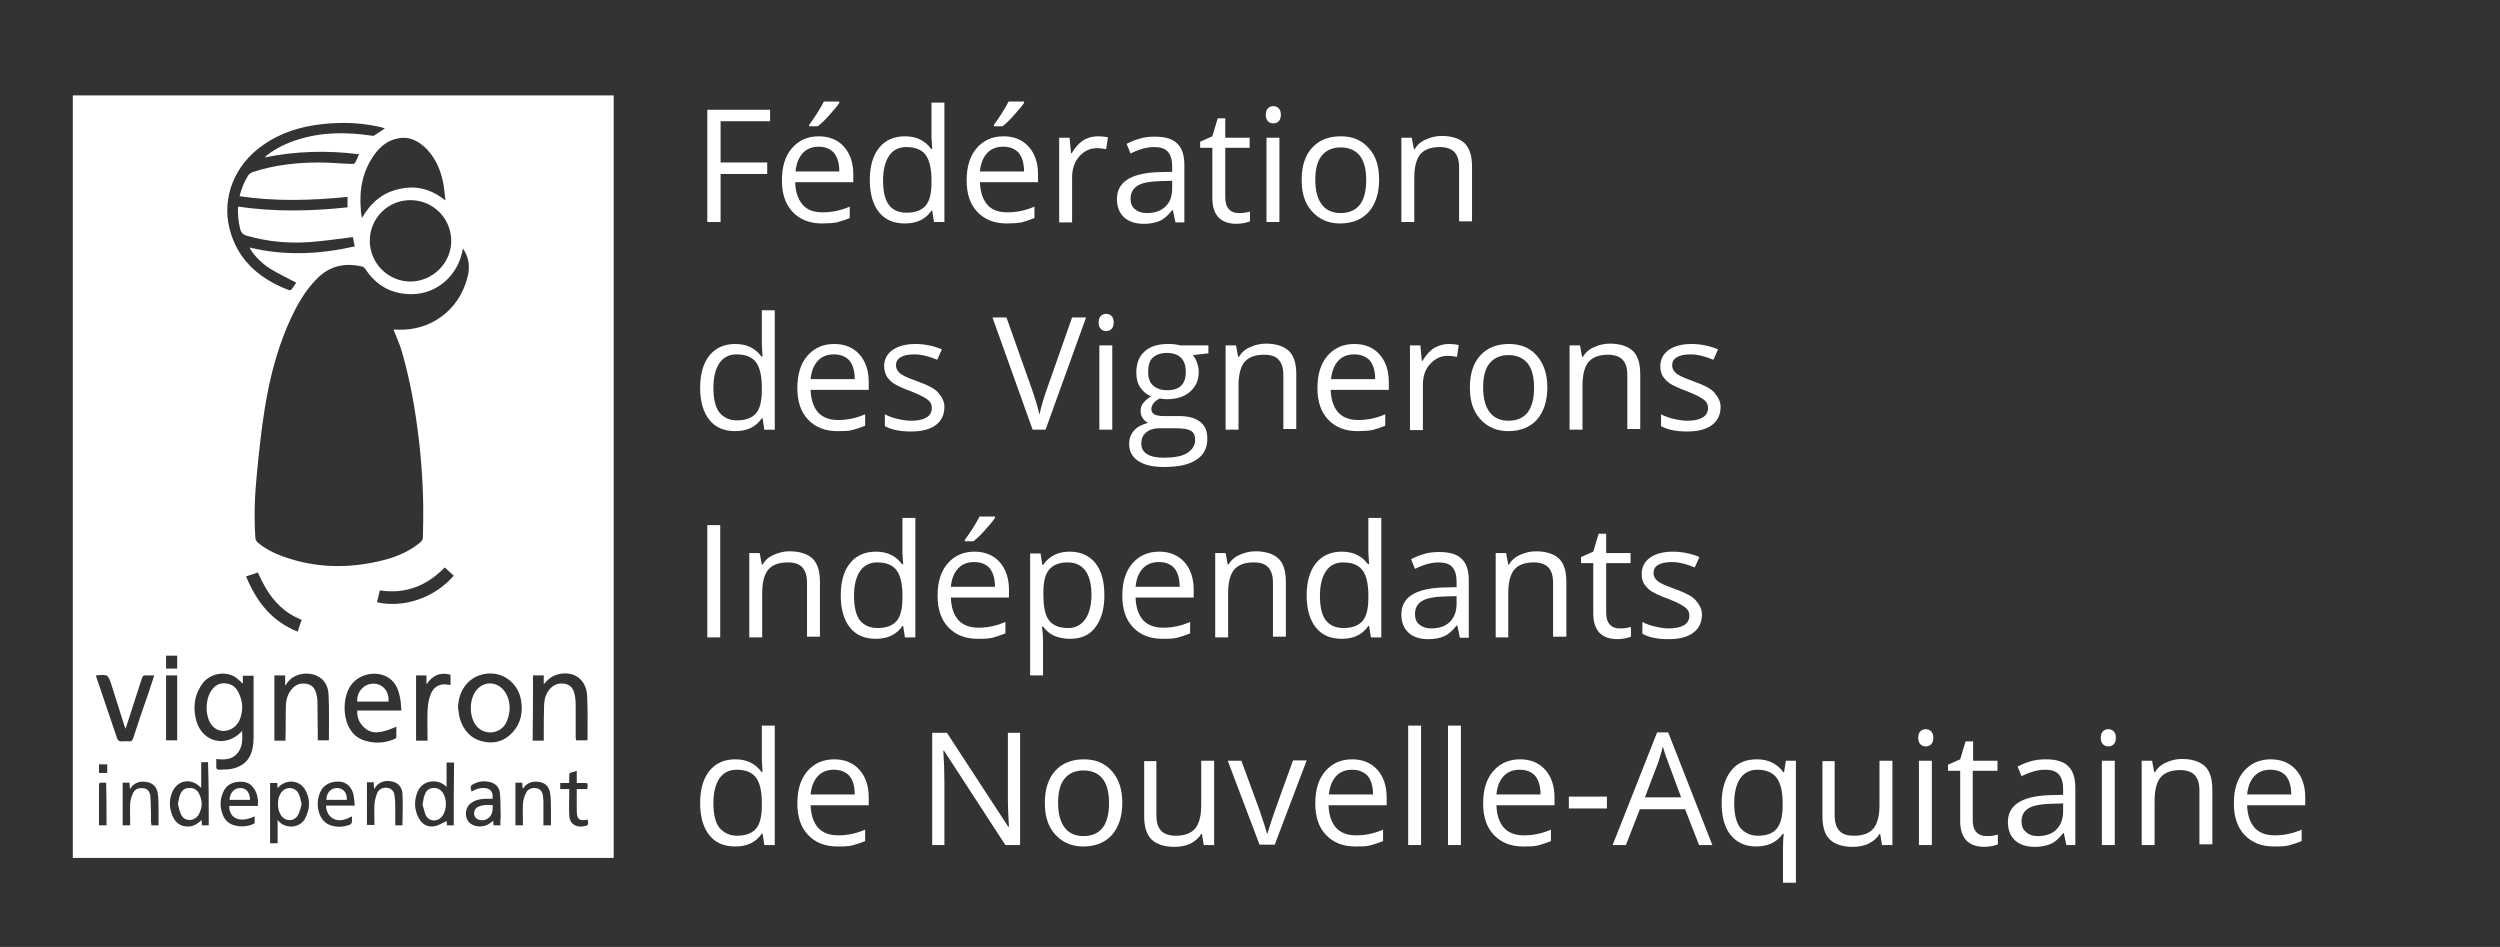<?xml version="1.0" encoding="utf-8"?>
<!-- Generator: Adobe Illustrator 23.0.2, SVG Export Plug-In . SVG Version: 6.00 Build 0)  -->
<svg version="1.1" id="Calque_1" xmlns="http://www.w3.org/2000/svg" xmlns:xlink="http://www.w3.org/1999/xlink" x="0px" y="0px"
	 viewBox="0 0 697 264" style="enable-background:new 0 0 697 264;" xml:space="preserve">
<rect x="0" y="0" width="697" height="264" fill="#333333" stroke="none"/>
<style type="text/css">
	.st0{fill:#FFFFFF;}
</style>
<g>
	<path class="st0" d="M200.8,61.9h-3.6V30.6h17.5v3.2h-13.8v11.5h13v3.2h-13V61.9z"/>
	<path class="st0" d="M229.2,62.3c-3.5,0-6.2-1.1-8.2-3.2c-2-2.1-3-5-3-8.8c0-3.8,0.9-6.8,2.8-9c1.9-2.2,4.4-3.3,7.5-3.3
		c2.9,0,5.3,1,7,2.9c1.7,1.9,2.6,4.5,2.6,7.7v2.2h-16.2c0.1,2.8,0.8,4.8,2.1,6.3s3.2,2.1,5.6,2.1c2.5,0,5-0.5,7.5-1.6v3.2
		c-1.3,0.5-2.4,0.9-3.6,1.2C232.2,62.2,230.8,62.3,229.2,62.3z M228.3,40.9c-1.9,0-3.4,0.6-4.5,1.8c-1.1,1.2-1.8,2.9-2,5.1H234
		c0-2.2-0.5-4-1.5-5.2C231.5,41.5,230.1,40.9,228.3,40.9z M225.6,34.8c0.7-0.9,1.4-2,2.2-3.2c0.8-1.3,1.4-2.3,1.9-3.3h4.3v0.4
		c-0.6,0.9-1.6,2.1-2.8,3.4c-1.2,1.4-2.3,2.4-3.2,3.1h-2.4V34.8z"/>
	<path class="st0" d="M259.9,58.7h-0.2c-1.6,2.4-4.1,3.6-7.4,3.6c-3.1,0-5.5-1-7.2-3.1c-1.7-2.1-2.6-5.1-2.6-9s0.9-6.9,2.6-9
		c1.7-2.1,4.1-3.2,7.2-3.2c3.2,0,5.6,1.2,7.3,3.5h0.3l-0.1-1.7l-0.1-1.6v-9.6h3.6v33.3h-2.9L259.9,58.7z M252.8,59.3
		c2.4,0,4.2-0.7,5.3-2c1.1-1.3,1.6-3.5,1.6-6.4v-0.7c0-3.3-0.6-5.7-1.7-7.1c-1.1-1.4-2.9-2.1-5.3-2.1c-2.1,0-3.7,0.8-4.8,2.4
		c-1.1,1.6-1.7,3.9-1.7,6.9c0,3,0.5,5.3,1.6,6.8S250.6,59.3,252.8,59.3z"/>
	<path class="st0" d="M280.7,62.3c-3.5,0-6.2-1.1-8.2-3.2c-2-2.1-3-5-3-8.8c0-3.8,0.9-6.8,2.8-9c1.9-2.2,4.4-3.3,7.5-3.3
		c2.9,0,5.3,1,7,2.9c1.7,1.9,2.6,4.5,2.6,7.7v2.2h-16.2c0.1,2.8,0.8,4.8,2.1,6.3s3.2,2.1,5.6,2.1c2.5,0,5-0.5,7.5-1.6v3.2
		c-1.3,0.5-2.4,0.9-3.6,1.2C283.6,62.2,282.3,62.3,280.7,62.3z M279.7,40.9c-1.9,0-3.4,0.6-4.5,1.8c-1.1,1.2-1.8,2.9-2,5.1h12.3
		c0-2.2-0.5-4-1.5-5.2C283,41.5,281.6,40.9,279.7,40.9z M277.1,34.8c0.7-0.9,1.4-2,2.2-3.2c0.8-1.3,1.4-2.3,1.9-3.3h4.3v0.4
		c-0.6,0.9-1.6,2.1-2.8,3.4c-1.2,1.4-2.3,2.4-3.2,3.1h-2.4V34.8z"/>
	<path class="st0" d="M306.1,38c1,0,2,0.1,2.8,0.3l-0.5,3.3c-1-0.2-1.8-0.3-2.6-0.3c-1.9,0-3.5,0.8-4.9,2.3c-1.3,1.5-2,3.5-2,5.8
		v12.6h-3.6V38.4h2.9l0.4,4.3h0.2c0.9-1.5,1.9-2.7,3.1-3.5S304.6,38,306.1,38z"/>
	<path class="st0" d="M327.7,61.9l-0.7-3.3h-0.2c-1.2,1.5-2.3,2.5-3.5,3c-1.2,0.5-2.6,0.8-4.4,0.8c-2.3,0-4.2-0.6-5.5-1.8
		c-1.3-1.2-2-2.9-2-5.1c0-4.7,3.8-7.2,11.4-7.5l4-0.1v-1.5c0-1.8-0.4-3.2-1.2-4.1c-0.8-0.9-2.1-1.3-3.8-1.3c-2,0-4.2,0.6-6.6,1.8
		l-1.1-2.7c1.2-0.6,2.4-1.1,3.8-1.5c1.4-0.4,2.8-0.5,4.1-0.5c2.8,0,4.9,0.6,6.2,1.9c1.3,1.2,2,3.2,2,6v16H327.7z M319.7,59.4
		c2.2,0,4-0.6,5.2-1.8c1.3-1.2,1.9-2.9,1.9-5.1v-2.1l-3.6,0.1c-2.8,0.1-4.9,0.5-6.1,1.3c-1.2,0.8-1.9,2-1.9,3.6
		c0,1.3,0.4,2.3,1.2,2.9C317.2,59,318.3,59.4,319.7,59.4z"/>
	<path class="st0" d="M345.3,59.4c0.6,0,1.2,0,1.8-0.1c0.6-0.1,1-0.2,1.4-0.3v2.7c-0.4,0.2-1,0.3-1.7,0.5c-0.8,0.1-1.4,0.2-2,0.2
		c-4.5,0-6.8-2.4-6.8-7.2v-14h-3.4v-1.7L338,38l1.5-5h2.1v5.4h6.8v2.8h-6.8V55c0,1.4,0.3,2.5,1,3.3C343.2,59,344.1,59.4,345.3,59.4z
		"/>
	<path class="st0" d="M352.9,32c0-0.8,0.2-1.4,0.6-1.8c0.4-0.4,0.9-0.6,1.5-0.6c0.6,0,1.1,0.2,1.5,0.6c0.4,0.4,0.6,1,0.6,1.8
		c0,0.8-0.2,1.4-0.6,1.8c-0.4,0.4-0.9,0.6-1.5,0.6c-0.6,0-1.1-0.2-1.5-0.6C353.1,33.4,352.9,32.8,352.9,32z M356.7,61.9h-3.6V38.4
		h3.6V61.9z"/>
	<path class="st0" d="M384.5,50.1c0,3.8-1,6.8-2.9,9c-1.9,2.1-4.6,3.2-8,3.2c-2.1,0-4-0.5-5.6-1.5c-1.6-1-2.9-2.4-3.8-4.2
		c-0.9-1.8-1.3-4-1.3-6.5c0-3.8,1-6.8,2.9-8.9c1.9-2.1,4.6-3.2,8-3.2c3.3,0,5.9,1.1,7.8,3.3C383.6,43.4,384.5,46.4,384.5,50.1z
		 M366.7,50.1c0,3,0.6,5.3,1.8,6.9c1.2,1.6,3,2.4,5.3,2.4s4.1-0.8,5.3-2.3s1.8-3.9,1.8-6.9c0-3-0.6-5.3-1.8-6.8s-3-2.3-5.3-2.3
		c-2.3,0-4.1,0.8-5.3,2.3S366.7,47.1,366.7,50.1z"/>
	<path class="st0" d="M406.8,61.9V46.7c0-1.9-0.4-3.3-1.3-4.3c-0.9-0.9-2.2-1.4-4.1-1.4c-2.5,0-4.3,0.7-5.4,2
		c-1.1,1.3-1.7,3.5-1.7,6.6v12.3h-3.6V38.4h2.9l0.6,3.2h0.2c0.7-1.2,1.7-2.1,3.1-2.7c1.3-0.6,2.8-1,4.4-1c2.8,0,5,0.7,6.4,2
		c1.4,1.4,2.1,3.5,2.1,6.5v15.3H406.8z"/>
	<path class="st0" d="M212.6,116.6h-0.2c-1.6,2.4-4.1,3.6-7.4,3.6c-3.1,0-5.5-1-7.2-3.1c-1.7-2.1-2.6-5.1-2.6-9c0-3.9,0.9-6.9,2.6-9
		s4.1-3.2,7.2-3.2c3.2,0,5.6,1.2,7.3,3.5h0.3l-0.1-1.7l-0.1-1.6v-9.6h3.6v33.3h-2.9L212.6,116.6z M205.5,117.2c2.4,0,4.2-0.7,5.3-2
		c1.1-1.3,1.6-3.5,1.6-6.4v-0.8c0-3.3-0.6-5.7-1.7-7.1s-2.9-2.1-5.3-2.1c-2.1,0-3.7,0.8-4.8,2.4c-1.1,1.6-1.7,3.9-1.7,6.9
		c0,3,0.5,5.3,1.6,6.8C201.8,116.5,203.4,117.2,205.5,117.2z"/>
	<path class="st0" d="M233.5,120.2c-3.5,0-6.2-1.1-8.2-3.2c-2-2.1-3-5-3-8.8c0-3.8,0.9-6.8,2.8-9s4.4-3.3,7.5-3.3c2.9,0,5.3,1,7,2.9
		c1.7,1.9,2.6,4.5,2.6,7.7v2.2h-16.2c0.1,2.8,0.8,4.8,2.1,6.3c1.3,1.4,3.2,2.1,5.6,2.1c2.5,0,5-0.5,7.5-1.6v3.2
		c-1.3,0.5-2.4,0.9-3.6,1.2S235,120.2,233.5,120.2z M232.5,98.8c-1.9,0-3.4,0.6-4.5,1.8c-1.1,1.2-1.8,2.9-2,5.1h12.3
		c0-2.2-0.5-4-1.5-5.2C235.8,99.4,234.3,98.8,232.5,98.8z"/>
	<path class="st0" d="M263.3,113.4c0,2.2-0.8,3.9-2.4,5.1c-1.6,1.2-3.9,1.8-6.9,1.8c-3.1,0-5.5-0.5-7.3-1.5v-3.3
		c1.1,0.6,2.3,1,3.6,1.3c1.3,0.3,2.5,0.5,3.7,0.5c1.9,0,3.3-0.3,4.3-0.9s1.5-1.5,1.5-2.7c0-0.9-0.4-1.7-1.2-2.3
		c-0.8-0.6-2.3-1.4-4.6-2.3c-2.2-0.8-3.7-1.5-4.7-2.1c-0.9-0.6-1.6-1.3-2.1-2.1c-0.4-0.8-0.7-1.7-0.7-2.8c0-1.9,0.8-3.4,2.3-4.5
		c1.6-1.1,3.7-1.7,6.4-1.7c2.5,0,5,0.5,7.4,1.5l-1.3,2.9c-2.4-1-4.5-1.5-6.4-1.5c-1.7,0-3,0.3-3.8,0.8c-0.9,0.5-1.3,1.3-1.3,2.2
		c0,0.6,0.2,1.2,0.5,1.6c0.3,0.4,0.8,0.9,1.6,1.3c0.7,0.4,2.1,1,4.1,1.7c2.8,1,4.7,2,5.6,3.1S263.3,111.8,263.3,113.4z"/>
	<path class="st0" d="M298.9,88.5h3.9l-11.3,31.3h-3.6l-11.2-31.3h3.9l7.2,20.3c0.8,2.3,1.5,4.6,2,6.8c0.5-2.3,1.2-4.6,2-6.9
		L298.9,88.5z"/>
	<path class="st0" d="M306.3,89.9c0-0.8,0.2-1.4,0.6-1.8c0.4-0.4,0.9-0.6,1.5-0.6c0.6,0,1.1,0.2,1.5,0.6c0.4,0.4,0.6,1,0.6,1.8
		c0,0.8-0.2,1.4-0.6,1.8c-0.4,0.4-0.9,0.6-1.5,0.6c-0.6,0-1.1-0.2-1.5-0.6C306.5,91.3,306.3,90.7,306.3,89.9z M310.1,119.8h-3.6
		V96.3h3.6V119.8z"/>
	<path class="st0" d="M336.9,96.3v2.2l-4.3,0.5c0.4,0.5,0.8,1.2,1.1,2c0.3,0.8,0.5,1.7,0.5,2.7c0,2.3-0.8,4.1-2.4,5.5
		c-1.6,1.4-3.7,2.1-6.5,2.1c-0.7,0-1.4-0.1-2-0.2c-1.5,0.8-2.3,1.8-2.3,3c0,0.6,0.3,1.1,0.8,1.4c0.5,0.3,1.4,0.5,2.7,0.5h4.2
		c2.5,0,4.5,0.5,5.9,1.6c1.4,1.1,2,2.6,2,4.7c0,2.6-1,4.6-3.1,5.9c-2.1,1.4-5.1,2-9.1,2c-3.1,0-5.4-0.6-7.1-1.7
		c-1.7-1.1-2.5-2.8-2.5-4.8c0-1.4,0.5-2.7,1.4-3.7c0.9-1,2.2-1.7,3.9-2.1c-0.6-0.3-1.1-0.7-1.5-1.3c-0.4-0.6-0.6-1.2-0.6-2
		c0-0.9,0.2-1.6,0.7-2.2c0.5-0.6,1.2-1.3,2.2-1.9c-1.2-0.5-2.2-1.3-3-2.5c-0.8-1.2-1.1-2.6-1.1-4.1c0-2.6,0.8-4.6,2.3-5.9
		c1.5-1.4,3.7-2.1,6.6-2.1c1.2,0,2.3,0.1,3.3,0.4H336.9z M318.2,123.7c0,1.3,0.5,2.2,1.6,2.9c1.1,0.7,2.6,1,4.6,1
		c3,0,5.2-0.4,6.6-1.3c1.4-0.9,2.2-2.1,2.2-3.6c0-1.3-0.4-2.2-1.2-2.6c-0.8-0.5-2.3-0.7-4.4-0.7h-4.3c-1.6,0-2.9,0.4-3.8,1.2
		S318.2,122.3,318.2,123.7z M320.1,103.8c0,1.6,0.5,2.9,1.4,3.7c0.9,0.8,2.2,1.3,3.9,1.3c3.5,0,5.2-1.7,5.2-5.1
		c0-3.5-1.8-5.3-5.3-5.3c-1.7,0-3,0.5-3.9,1.3S320.1,102,320.1,103.8z"/>
	<path class="st0" d="M357.8,119.8v-15.2c0-1.9-0.4-3.3-1.3-4.3s-2.2-1.4-4.1-1.4c-2.5,0-4.3,0.7-5.4,2c-1.1,1.3-1.7,3.5-1.7,6.6
		v12.3h-3.6V96.3h2.9l0.6,3.2h0.2c0.7-1.2,1.7-2.1,3.1-2.7c1.3-0.6,2.8-1,4.4-1c2.8,0,5,0.7,6.4,2s2.1,3.5,2.1,6.5v15.3H357.8z"/>
	<path class="st0" d="M378.5,120.2c-3.5,0-6.2-1.1-8.2-3.2c-2-2.1-3-5-3-8.8c0-3.8,0.9-6.8,2.8-9s4.4-3.3,7.5-3.3c2.9,0,5.3,1,7,2.9
		c1.7,1.9,2.6,4.5,2.6,7.7v2.2H371c0.1,2.8,0.8,4.8,2.1,6.3c1.3,1.4,3.2,2.1,5.6,2.1c2.5,0,5-0.5,7.5-1.6v3.2
		c-1.3,0.5-2.4,0.9-3.6,1.2C381.5,120.1,380.1,120.2,378.5,120.2z M377.6,98.8c-1.9,0-3.4,0.6-4.5,1.8c-1.1,1.2-1.8,2.9-2,5.1h12.3
		c0-2.2-0.5-4-1.5-5.2C380.9,99.4,379.4,98.8,377.6,98.8z"/>
	<path class="st0" d="M403.9,95.9c1,0,2,0.1,2.8,0.3l-0.5,3.3c-1-0.2-1.8-0.3-2.6-0.3c-1.9,0-3.5,0.8-4.9,2.3s-2,3.5-2,5.8v12.6
		h-3.6V96.3h2.9l0.4,4.3h0.2c0.9-1.5,1.9-2.7,3.1-3.5C401.1,96.3,402.5,95.9,403.9,95.9z"/>
	<path class="st0" d="M431.4,108c0,3.8-1,6.8-2.9,9c-1.9,2.1-4.6,3.2-8,3.2c-2.1,0-4-0.5-5.6-1.5c-1.6-1-2.9-2.4-3.8-4.2
		c-0.9-1.8-1.3-4-1.3-6.5c0-3.8,1-6.8,2.9-8.9c1.9-2.1,4.6-3.2,8-3.2c3.3,0,5.9,1.1,7.8,3.3S431.4,104.3,431.4,108z M413.5,108
		c0,3,0.6,5.3,1.8,6.9c1.2,1.6,3,2.4,5.3,2.4c2.3,0,4.1-0.8,5.3-2.3c1.2-1.6,1.8-3.9,1.8-6.9c0-3-0.6-5.3-1.8-6.8
		c-1.2-1.5-3-2.3-5.3-2.3c-2.3,0-4.1,0.8-5.3,2.3C414.1,102.7,413.5,105,413.5,108z"/>
	<path class="st0" d="M453.7,119.8v-15.2c0-1.9-0.4-3.3-1.3-4.3c-0.9-0.9-2.2-1.4-4.1-1.4c-2.5,0-4.3,0.7-5.4,2
		c-1.1,1.3-1.7,3.5-1.7,6.6v12.3h-3.6V96.3h2.9l0.6,3.2h0.2c0.7-1.2,1.7-2.1,3.1-2.7c1.3-0.6,2.8-1,4.4-1c2.8,0,5,0.7,6.4,2
		s2.1,3.5,2.1,6.5v15.3H453.7z"/>
	<path class="st0" d="M479.7,113.4c0,2.2-0.8,3.9-2.4,5.1c-1.6,1.2-3.9,1.8-6.9,1.8c-3.1,0-5.5-0.5-7.3-1.5v-3.3
		c1.1,0.6,2.3,1,3.6,1.3c1.3,0.3,2.5,0.5,3.7,0.5c1.9,0,3.3-0.3,4.3-0.9s1.5-1.5,1.5-2.7c0-0.9-0.4-1.7-1.2-2.3
		c-0.8-0.6-2.3-1.4-4.6-2.3c-2.2-0.8-3.7-1.5-4.7-2.1c-0.9-0.6-1.6-1.3-2.1-2.1c-0.5-0.8-0.7-1.7-0.7-2.8c0-1.9,0.8-3.4,2.3-4.5
		s3.7-1.7,6.4-1.7c2.5,0,5,0.5,7.4,1.5l-1.3,2.9c-2.4-1-4.5-1.5-6.4-1.5c-1.7,0-3,0.3-3.8,0.8c-0.9,0.5-1.3,1.3-1.3,2.2
		c0,0.6,0.2,1.2,0.5,1.6c0.3,0.4,0.8,0.9,1.6,1.3c0.7,0.4,2.1,1,4.1,1.7c2.8,1,4.7,2,5.6,3.1S479.7,111.8,479.7,113.4z"/>
	<path class="st0" d="M197.2,177.7v-31.3h3.6v31.3H197.2z"/>
	<path class="st0" d="M225,177.7v-15.2c0-1.9-0.4-3.3-1.3-4.3s-2.2-1.4-4.1-1.4c-2.5,0-4.3,0.7-5.4,2c-1.1,1.3-1.7,3.5-1.7,6.6v12.3
		h-3.6v-23.5h2.9l0.6,3.2h0.2c0.7-1.2,1.7-2.1,3.1-2.7c1.3-0.6,2.8-1,4.4-1c2.8,0,5,0.7,6.4,2s2.1,3.5,2.1,6.5v15.3H225z"/>
	<path class="st0" d="M251.8,174.5h-0.2c-1.6,2.4-4.1,3.6-7.4,3.6c-3.1,0-5.5-1-7.2-3.1c-1.7-2.1-2.6-5.1-2.6-9c0-3.9,0.9-6.9,2.6-9
		s4.1-3.2,7.2-3.2c3.2,0,5.6,1.2,7.3,3.5h0.3l-0.1-1.7l-0.1-1.6v-9.6h3.6v33.3h-2.9L251.8,174.5z M244.7,175.1c2.4,0,4.2-0.7,5.3-2
		c1.1-1.3,1.6-3.5,1.6-6.4V166c0-3.3-0.6-5.7-1.7-7.1s-2.9-2.1-5.3-2.1c-2.1,0-3.7,0.8-4.8,2.4c-1.1,1.6-1.7,3.9-1.7,6.9
		c0,3,0.5,5.3,1.6,6.8C240.9,174.4,242.6,175.1,244.7,175.1z"/>
	<path class="st0" d="M272.6,178.1c-3.5,0-6.2-1.1-8.2-3.2c-2-2.1-3-5-3-8.8c0-3.8,0.9-6.8,2.8-9s4.4-3.3,7.5-3.3c2.9,0,5.3,1,7,2.9
		c1.7,1.9,2.6,4.5,2.6,7.7v2.2h-16.2c0.1,2.8,0.8,4.8,2.1,6.3c1.3,1.4,3.2,2.1,5.6,2.1c2.5,0,5-0.5,7.5-1.6v3.2
		c-1.3,0.5-2.4,0.9-3.6,1.2S274.2,178.1,272.6,178.1z M271.6,156.7c-1.9,0-3.4,0.6-4.5,1.8c-1.1,1.2-1.8,2.9-2,5.1h12.3
		c0-2.2-0.5-4-1.5-5.2C274.9,157.3,273.5,156.7,271.6,156.7z M269,150.5c0.7-0.9,1.4-2,2.2-3.2c0.8-1.3,1.4-2.3,1.9-3.3h4.3v0.4
		c-0.6,0.9-1.6,2.1-2.8,3.4c-1.2,1.4-2.3,2.4-3.2,3.1H269V150.5z"/>
	<path class="st0" d="M298.2,178.1c-1.5,0-2.9-0.3-4.2-0.8c-1.3-0.6-2.3-1.4-3.2-2.6h-0.3c0.2,1.4,0.3,2.7,0.3,3.9v9.7h-3.6v-34h2.9
		l0.5,3.2h0.2c0.9-1.3,2-2.2,3.2-2.8c1.2-0.6,2.6-0.9,4.2-0.9c3.1,0,5.5,1.1,7.2,3.2c1.7,2.1,2.5,5.1,2.5,9c0,3.9-0.9,6.8-2.6,9
		S301.3,178.1,298.2,178.1z M297.7,156.8c-2.4,0-4.1,0.7-5.2,2c-1.1,1.3-1.6,3.4-1.6,6.3v0.8c0,3.3,0.5,5.7,1.6,7.1
		c1.1,1.4,2.9,2.1,5.3,2.1c2,0,3.6-0.8,4.8-2.5c1.1-1.6,1.7-3.9,1.7-6.8c0-2.9-0.6-5.2-1.7-6.7S299.8,156.8,297.7,156.8z"/>
	<path class="st0" d="M324.1,178.1c-3.5,0-6.2-1.1-8.2-3.2c-2-2.1-3-5-3-8.8c0-3.8,0.9-6.8,2.8-9s4.4-3.3,7.5-3.3c2.9,0,5.3,1,7,2.9
		c1.7,1.9,2.6,4.5,2.6,7.7v2.2h-16.2c0.1,2.8,0.8,4.8,2.1,6.3c1.3,1.4,3.2,2.1,5.6,2.1c2.5,0,5-0.5,7.5-1.6v3.2
		c-1.3,0.5-2.4,0.9-3.6,1.2S325.7,178.1,324.1,178.1z M323.1,156.7c-1.9,0-3.4,0.6-4.5,1.8c-1.1,1.2-1.8,2.9-2,5.1h12.3
		c0-2.2-0.5-4-1.5-5.2C326.4,157.3,325,156.7,323.1,156.7z"/>
	<path class="st0" d="M354.9,177.7v-15.2c0-1.9-0.4-3.3-1.3-4.3s-2.2-1.4-4.1-1.4c-2.5,0-4.3,0.7-5.4,2c-1.1,1.3-1.7,3.5-1.7,6.6
		v12.3h-3.6v-23.5h2.9l0.6,3.2h0.2c0.7-1.2,1.7-2.1,3.1-2.7c1.3-0.6,2.8-1,4.4-1c2.8,0,5,0.7,6.4,2s2.1,3.5,2.1,6.5v15.3H354.9z"/>
	<path class="st0" d="M381.7,174.5h-0.2c-1.6,2.4-4.1,3.6-7.4,3.6c-3.1,0-5.5-1-7.2-3.1c-1.7-2.1-2.6-5.1-2.6-9c0-3.9,0.9-6.9,2.6-9
		s4.1-3.2,7.2-3.2c3.2,0,5.6,1.2,7.3,3.5h0.3l-0.1-1.7l-0.1-1.6v-9.6h3.6v33.3h-2.9L381.7,174.5z M374.6,175.1c2.4,0,4.2-0.7,5.3-2
		c1.1-1.3,1.6-3.5,1.6-6.4V166c0-3.3-0.6-5.7-1.7-7.1s-2.9-2.1-5.3-2.1c-2.1,0-3.7,0.8-4.8,2.4c-1.1,1.6-1.7,3.9-1.7,6.9
		c0,3,0.5,5.3,1.6,6.8C370.8,174.4,372.4,175.1,374.6,175.1z"/>
	<path class="st0" d="M407,177.7l-0.7-3.3h-0.2c-1.2,1.5-2.3,2.5-3.5,3c-1.2,0.5-2.6,0.8-4.4,0.8c-2.3,0-4.2-0.6-5.5-1.8
		c-1.3-1.2-2-2.9-2-5.1c0-4.7,3.8-7.2,11.4-7.5l4-0.1v-1.5c0-1.8-0.4-3.2-1.2-4.1c-0.8-0.9-2.1-1.3-3.8-1.3c-2,0-4.2,0.6-6.6,1.8
		l-1.1-2.7c1.2-0.6,2.4-1.1,3.8-1.5c1.4-0.4,2.8-0.5,4.1-0.5c2.8,0,4.9,0.6,6.2,1.9c1.3,1.2,2,3.2,2,6v16H407z M399,175.2
		c2.2,0,4-0.6,5.2-1.8s1.9-2.9,1.9-5.1v-2.1l-3.6,0.1c-2.8,0.1-4.9,0.5-6.1,1.3c-1.3,0.8-1.9,2-1.9,3.6c0,1.3,0.4,2.3,1.2,2.9
		C396.5,174.8,397.6,175.2,399,175.2z"/>
	<path class="st0" d="M433,177.7v-15.2c0-1.9-0.4-3.3-1.3-4.3c-0.9-0.9-2.2-1.4-4.1-1.4c-2.5,0-4.3,0.7-5.4,2
		c-1.1,1.3-1.7,3.5-1.7,6.6v12.3H417v-23.5h2.9l0.6,3.2h0.2c0.7-1.2,1.7-2.1,3.1-2.7c1.3-0.6,2.8-1,4.4-1c2.8,0,5,0.7,6.4,2
		s2.1,3.5,2.1,6.5v15.3H433z"/>
	<path class="st0" d="M451.5,175.2c0.6,0,1.2,0,1.8-0.1c0.6-0.1,1-0.2,1.4-0.3v2.7c-0.4,0.2-1,0.3-1.7,0.5c-0.8,0.1-1.4,0.2-2,0.2
		c-4.5,0-6.8-2.4-6.8-7.2v-14h-3.4v-1.7l3.4-1.5l1.5-5h2.1v5.4h6.8v2.8h-6.8v13.8c0,1.4,0.3,2.5,1,3.3
		C449.4,174.8,450.3,175.2,451.5,175.2z"/>
	<path class="st0" d="M474.5,171.3c0,2.2-0.8,3.9-2.4,5.1c-1.6,1.2-3.9,1.8-6.9,1.8c-3.1,0-5.5-0.5-7.3-1.5v-3.3
		c1.1,0.6,2.3,1,3.6,1.3c1.3,0.3,2.5,0.5,3.7,0.5c1.9,0,3.3-0.3,4.3-0.9s1.5-1.5,1.5-2.7c0-0.9-0.4-1.7-1.2-2.3
		c-0.8-0.6-2.3-1.4-4.6-2.3c-2.2-0.8-3.7-1.5-4.7-2.1c-0.9-0.6-1.6-1.3-2.1-2.1c-0.5-0.8-0.7-1.7-0.7-2.8c0-1.9,0.8-3.4,2.3-4.5
		s3.7-1.7,6.4-1.7c2.5,0,5,0.5,7.4,1.5l-1.3,2.9c-2.4-1-4.5-1.5-6.4-1.5c-1.7,0-3,0.3-3.8,0.8c-0.9,0.5-1.3,1.3-1.3,2.2
		c0,0.6,0.2,1.2,0.5,1.6c0.3,0.4,0.8,0.9,1.6,1.3c0.7,0.4,2.1,1,4.1,1.7c2.8,1,4.7,2,5.6,3.1S474.5,169.7,474.5,171.3z"/>
	<path class="st0" d="M212.6,232.4h-0.2c-1.6,2.4-4.1,3.6-7.4,3.6c-3.1,0-5.5-1-7.2-3.1c-1.7-2.1-2.6-5.1-2.6-9c0-3.9,0.9-6.9,2.6-9
		s4.1-3.2,7.2-3.2c3.2,0,5.6,1.2,7.3,3.5h0.3l-0.1-1.7l-0.1-1.6v-9.6h3.6v33.3h-2.9L212.6,232.4z M205.5,233c2.4,0,4.2-0.7,5.3-2
		c1.1-1.3,1.6-3.5,1.6-6.4v-0.8c0-3.3-0.6-5.7-1.7-7.1s-2.9-2.1-5.3-2.1c-2.1,0-3.7,0.8-4.8,2.4c-1.1,1.6-1.7,3.9-1.7,6.9
		c0,3,0.5,5.3,1.6,6.8C201.8,232.2,203.4,233,205.5,233z"/>
	<path class="st0" d="M233.5,236c-3.5,0-6.2-1.1-8.2-3.2c-2-2.1-3-5-3-8.8c0-3.8,0.9-6.8,2.8-9s4.4-3.3,7.5-3.3c2.9,0,5.3,1,7,2.9
		c1.7,1.9,2.6,4.5,2.6,7.7v2.2h-16.2c0.1,2.8,0.8,4.8,2.1,6.3c1.3,1.4,3.2,2.1,5.6,2.1c2.5,0,5-0.5,7.5-1.6v3.2
		c-1.3,0.5-2.4,0.9-3.6,1.2S235,236,233.5,236z M232.5,214.6c-1.9,0-3.4,0.6-4.5,1.8c-1.1,1.2-1.8,2.9-2,5.1h12.3
		c0-2.2-0.5-4-1.5-5.2C235.8,215.2,234.3,214.6,232.5,214.6z"/>
	<path class="st0" d="M284.5,235.6h-4.2l-17.1-26.3h-0.2c0.2,3.1,0.3,5.9,0.3,8.5v17.8h-3.4v-31.3h4.1l17.1,26.2h0.2
		c0-0.4-0.1-1.6-0.2-3.7c-0.1-2.1-0.1-3.6-0.1-4.5v-18h3.4V235.6z"/>
	<path class="st0" d="M312.9,223.8c0,3.8-1,6.8-2.9,9c-1.9,2.1-4.6,3.2-8,3.2c-2.1,0-4-0.5-5.6-1.5c-1.6-1-2.9-2.4-3.8-4.2
		c-0.9-1.8-1.3-4-1.3-6.5c0-3.8,1-6.8,2.9-8.9c1.9-2.1,4.6-3.2,8-3.2c3.3,0,5.9,1.1,7.8,3.3C311.9,217.1,312.9,220.1,312.9,223.8z
		 M295,223.8c0,3,0.6,5.3,1.8,6.9s3,2.4,5.3,2.4s4.1-0.8,5.3-2.3s1.8-3.9,1.8-6.9c0-3-0.6-5.3-1.8-6.8c-1.2-1.5-3-2.3-5.3-2.3
		c-2.3,0-4.1,0.8-5.3,2.3C295.6,218.5,295,220.8,295,223.8z"/>
	<path class="st0" d="M322.4,212.1v15.2c0,1.9,0.4,3.3,1.3,4.3c0.9,0.9,2.2,1.4,4.1,1.4c2.5,0,4.3-0.7,5.4-2
		c1.1-1.3,1.7-3.5,1.7-6.6v-12.3h3.6v23.5h-2.9l-0.5-3.1h-0.2c-0.7,1.2-1.7,2-3,2.7c-1.3,0.6-2.8,0.9-4.4,0.9c-2.9,0-5-0.7-6.4-2
		c-1.4-1.4-2.1-3.5-2.1-6.5v-15.4H322.4z"/>
	<path class="st0" d="M351.2,235.6l-8.9-23.5h3.8l5.1,13.9c1.1,3.3,1.8,5.4,2,6.3h0.2c0.2-0.8,0.7-2.3,1.5-4.7
		c0.8-2.4,2.7-7.6,5.6-15.6h3.8l-8.9,23.5H351.2z"/>
	<path class="st0" d="M377.9,236c-3.5,0-6.2-1.1-8.2-3.2c-2-2.1-3-5-3-8.8c0-3.8,0.9-6.8,2.8-9s4.4-3.3,7.5-3.3c2.9,0,5.3,1,7,2.9
		c1.7,1.9,2.6,4.5,2.6,7.7v2.2h-16.2c0.1,2.8,0.8,4.8,2.1,6.3c1.3,1.4,3.2,2.1,5.6,2.1c2.5,0,5-0.5,7.5-1.6v3.2
		c-1.3,0.5-2.4,0.9-3.6,1.2S379.5,236,377.9,236z M377,214.6c-1.9,0-3.4,0.6-4.5,1.8c-1.1,1.2-1.8,2.9-2,5.1h12.3
		c0-2.2-0.5-4-1.5-5.2C380.2,215.2,378.8,214.6,377,214.6z"/>
	<path class="st0" d="M396.2,235.6h-3.6v-33.3h3.6V235.6z"/>
	<path class="st0" d="M407.3,235.6h-3.6v-33.3h3.6V235.6z"/>
	<path class="st0" d="M424.7,236c-3.5,0-6.2-1.1-8.2-3.2c-2-2.1-3-5-3-8.8c0-3.8,0.9-6.8,2.8-9s4.4-3.3,7.5-3.3c2.9,0,5.3,1,7,2.9
		c1.7,1.9,2.6,4.5,2.6,7.7v2.2h-16.2c0.1,2.8,0.8,4.8,2.1,6.3c1.3,1.4,3.2,2.1,5.6,2.1c2.5,0,5-0.5,7.5-1.6v3.2
		c-1.3,0.5-2.4,0.9-3.6,1.2S426.3,236,424.7,236z M423.7,214.6c-1.9,0-3.4,0.6-4.5,1.8c-1.1,1.2-1.8,2.9-2,5.1h12.3
		c0-2.2-0.5-4-1.5-5.2C427,215.2,425.6,214.6,423.7,214.6z"/>
	<path class="st0" d="M437.4,225.4v-3.3H448v3.3H437.4z"/>
	<path class="st0" d="M473.7,235.6l-3.9-10h-12.6l-3.9,10h-3.7l12.4-31.4h3.1l12.3,31.4H473.7z M468.7,222.3l-3.6-9.7
		c-0.5-1.2-1-2.7-1.5-4.5c-0.3,1.4-0.8,2.9-1.3,4.5l-3.7,9.7H468.7z"/>
	<path class="st0" d="M489.6,236c-3,0-5.4-1.1-7.1-3.2s-2.5-5.1-2.5-8.9c0-3.8,0.9-6.8,2.6-9c1.7-2.2,4.1-3.2,7.2-3.2
		c3.2,0,5.7,1.2,7.4,3.6h0.2l0.5-3.2h2.8v34h-3.6v-10c0-1.4,0.1-2.6,0.2-3.6H497C495.4,234.8,492.9,236,489.6,236z M490.1,233
		c2.4,0,4.1-0.6,5.2-1.9c1.1-1.3,1.7-3.4,1.7-6.4v-0.8c0-3.3-0.6-5.6-1.7-7.1c-1.1-1.4-2.9-2.2-5.3-2.2c-2.1,0-3.7,0.8-4.8,2.4
		c-1.1,1.6-1.7,3.9-1.7,6.9c0,3,0.5,5.2,1.6,6.8C486.4,232.2,488,233,490.1,233z"/>
	<path class="st0" d="M511.5,212.1v15.2c0,1.9,0.4,3.3,1.3,4.3s2.2,1.4,4.1,1.4c2.5,0,4.3-0.7,5.4-2c1.1-1.3,1.7-3.5,1.7-6.6v-12.3
		h3.6v23.5h-2.9l-0.5-3.1h-0.2c-0.7,1.2-1.7,2-3,2.7c-1.3,0.6-2.8,0.9-4.4,0.9c-2.9,0-5-0.7-6.4-2s-2.1-3.5-2.1-6.5v-15.4H511.5z"/>
	<path class="st0" d="M534.8,205.7c0-0.8,0.2-1.4,0.6-1.8c0.4-0.4,0.9-0.6,1.5-0.6c0.6,0,1.1,0.2,1.5,0.6s0.6,1,0.6,1.8
		c0,0.8-0.2,1.4-0.6,1.8s-0.9,0.6-1.5,0.6c-0.6,0-1.1-0.2-1.5-0.6C535,207.1,534.8,206.5,534.8,205.7z M538.6,235.6h-3.6v-23.5h3.6
		V235.6z"/>
	<path class="st0" d="M553.8,233.1c0.6,0,1.2,0,1.8-0.1c0.6-0.1,1-0.2,1.4-0.3v2.7c-0.4,0.2-1,0.3-1.7,0.5c-0.8,0.1-1.4,0.2-2,0.2
		c-4.5,0-6.8-2.4-6.8-7.2v-14h-3.4v-1.7l3.4-1.5l1.5-5h2.1v5.4h6.8v2.8H550v13.8c0,1.4,0.3,2.5,1,3.3
		C551.7,232.7,552.6,233.1,553.8,233.1z"/>
	<path class="st0" d="M576.1,235.6l-0.7-3.3h-0.2c-1.2,1.5-2.3,2.5-3.5,3c-1.2,0.5-2.6,0.8-4.4,0.8c-2.3,0-4.2-0.6-5.5-1.8
		c-1.3-1.2-2-2.9-2-5.1c0-4.7,3.8-7.2,11.4-7.5l4-0.1V220c0-1.8-0.4-3.2-1.2-4.1c-0.8-0.9-2.1-1.3-3.8-1.3c-2,0-4.2,0.6-6.6,1.8
		l-1.1-2.7c1.2-0.6,2.4-1.1,3.8-1.5c1.4-0.4,2.8-0.5,4.1-0.5c2.8,0,4.9,0.6,6.2,1.9c1.3,1.2,2,3.2,2,6v16H576.1z M568.1,233.1
		c2.2,0,4-0.6,5.2-1.8s1.9-2.9,1.9-5.1V224l-3.6,0.1c-2.8,0.1-4.9,0.5-6.1,1.3c-1.3,0.8-1.9,2-1.9,3.6c0,1.3,0.4,2.3,1.2,2.9
		C565.6,232.7,566.7,233.1,568.1,233.1z"/>
	<path class="st0" d="M585.7,205.7c0-0.8,0.2-1.4,0.6-1.8c0.4-0.4,0.9-0.6,1.5-0.6c0.6,0,1.1,0.2,1.5,0.6s0.6,1,0.6,1.8
		c0,0.8-0.2,1.4-0.6,1.8s-0.9,0.6-1.5,0.6c-0.6,0-1.1-0.2-1.5-0.6C585.9,207.1,585.7,206.5,585.7,205.7z M589.6,235.6H586v-23.5h3.6
		V235.6z"/>
	<path class="st0" d="M613.2,235.6v-15.2c0-1.9-0.4-3.3-1.3-4.3c-0.9-0.9-2.2-1.4-4.1-1.4c-2.5,0-4.3,0.7-5.4,2
		c-1.1,1.3-1.7,3.5-1.7,6.6v12.3h-3.6v-23.5h2.9l0.6,3.2h0.2c0.7-1.2,1.7-2.1,3.1-2.7c1.3-0.6,2.8-1,4.4-1c2.8,0,5,0.7,6.4,2
		s2.1,3.5,2.1,6.5v15.3H613.2z"/>
	<path class="st0" d="M634,236c-3.5,0-6.2-1.1-8.2-3.2c-2-2.1-3-5-3-8.8c0-3.8,0.9-6.8,2.8-9s4.4-3.3,7.5-3.3c2.9,0,5.3,1,7,2.9
		c1.7,1.9,2.6,4.5,2.6,7.7v2.2h-16.2c0.1,2.8,0.8,4.8,2.1,6.3c1.3,1.4,3.2,2.1,5.6,2.1c2.5,0,5-0.5,7.5-1.6v3.2
		c-1.3,0.5-2.4,0.9-3.6,1.2S635.6,236,634,236z M633,214.6c-1.9,0-3.4,0.6-4.5,1.8c-1.1,1.2-1.8,2.9-2,5.1h12.3c0-2.2-0.5-4-1.5-5.2
		C636.3,215.2,634.9,214.6,633,214.6z"/>
</g>
<g>
	<path class="st0" d="M20.3,26.6c0,70.9,0,141.7,0,212.6c50.3,0,100.5,0,150.8,0c0-70.9,0-141.7,0-212.6
		C120.8,26.6,70.6,26.6,20.3,26.6z M148.6,188.3c1,0,1.9,0,3,0c0,0.8,0,1.7,0,2.5c1.1-1.4,2.4-2.4,4-2.8c4.4-1.1,7.9,1.4,8.1,6.1
		c0.2,4,0.1,8,0.1,12c0,0.1,0,0.2-0.1,0.3c-1,0-2,0-3.1,0c0-0.3-0.1-0.6-0.1-0.9c0-3,0-6.1,0-9.1c0-0.8-0.1-1.6-0.2-2.4
		c-0.3-1.5-0.8-2.8-2.5-3.3c-1.7-0.4-3.3,0-4.5,1.4c-1.1,1.2-1.5,2.7-1.6,4.3c-0.1,3-0.1,6-0.1,9c0,0.3,0,0.7,0,1.1
		c-1.1,0-2.1,0-3.1,0C148.6,200.4,148.6,194.4,148.6,188.3z M129.1,69.3c1.7,2.6,2,5.2,1.2,8.1c-2.3,9.1-10.3,15-19.7,14.5
		c-0.3,0-0.6,0-0.9,0c0.7,1.7,1.4,3.3,2,5c2.1,6.9,3.5,14,4.5,21.2c1.1,7.7,1.7,15.5,1.8,23.3c0,2.8,0,5.7-0.1,8.5
		c0,0.4-0.3,0.9-0.6,1.2c-2.9,2.5-6.4,4-10.1,5c-9.7,2.5-19.2,2.4-28.7-1.1c-2.4-0.9-4.7-2.1-6.7-3.8c-0.3-0.3-0.6-0.8-0.6-1.2
		c-0.4-5.9-0.2-11.8,0.4-17.7c0.6-6.1,1.2-12.2,2.2-18.3c1.5-9.4,3.9-18.5,8.2-27.1c1.8-3.6,4-7,7-9.8c3.5-3.2,7.6-3.8,12-2.8
		c0.3,0.1,0.6,0.4,0.8,0.6c3.1,4.8,7.5,7.2,13.2,7.1c6.8-0.1,12.5-5.1,13.9-11.9C129,69.7,129,69.5,129.1,69.3z M114.5,78.5
		c-6.3,0-11.4-5.1-11.4-11.4c0-6.3,5.1-11.3,11.3-11.3c6.3,0,11.4,5,11.4,11.4C125.8,73.3,120.7,78.4,114.5,78.5z M119.1,41.7
		c2.6,2.8,4,6.3,4.6,10.1c0.2,1.3,0.3,2.6,0.5,4.1c-4-3.2-8.2-4.3-12.9-3.2c-4.7,1-8,3.9-10.4,8.1c-0.1-0.8-0.3-1.5-0.3-2.3
		c-0.5-5.7,0.5-11,4-15.7c1.6-2.1,3.6-3.7,6.3-4.2C114.1,37.9,116.8,39.3,119.1,41.7z M71.8,41.6c4.6-3.7,10-5.8,15.8-6.7
		c6-0.9,12-0.9,17.9,0.4c0.6,0.1,1.2,0.3,1.8,0.5c-1.1,0.7-2,1.4-3,2c-0.2,0.1-0.5,0.1-0.8,0c-6.9-1-13.7-1-20.4,1.1
		c-3.2,1-6.1,2.4-8.7,4.4c-0.2,0.2-0.4,0.4-0.6,0.6c8.7-1.8,17.4-2,26.3-0.9c-0.4,0.9-0.7,1.7-1.2,2.5c-0.1,0.2-0.7,0.2-1,0.2
		c-3-0.1-6-0.4-8.9-0.4c-6.3,0-12.6,0.7-18.6,2.7c-0.5,0.2-0.9,0.5-1.2,0.9c-1.1,1.8-1.9,3.7-2.4,5.8c10,1.5,20,1.2,30.1,0.2
		c0,0.5,0,0.9,0,1.4c0,0.5,0,0.9,0,1.5c-10.2,1.1-20.3,1.3-30.5-0.2c-0.2,2.1,0.1,4.1,0.5,6c0.3,1.3,0.9,1.9,2.2,2.2
		c5.7,1.6,11.4,2.1,17.2,1.7c4-0.3,8-0.9,12.1-1.4c0.1,0.7,0.3,1.6,0.5,2.6c-9.8,2.2-19.5,2.7-29.3,0.3c0.5,1.4,3.1,4.3,5.7,5.9
		c2.3,1.4,4.8,2.6,7.3,3.9c-0.4,0.5-0.8,1.3-1.4,2c-0.1,0.1-0.4,0.1-0.6,0.1C73,78,67,73.3,64.4,65.2C61.6,56.6,64.6,47.4,71.8,41.6
		z M29.7,230.1c-0.7,0-1.3,0-2.1,0c0-0.4,0-0.7,0-1c0-3.3,0-6.5,0-9.7c0-1.2,0-1.2,1.1-1.2c0.3,0,0.6,0,0.9,0
		C29.7,222.2,29.7,226.1,29.7,230.1z M29.9,215.5c-0.8,0-1.5,0-2.3,0c0-0.8,0-1.5,0-2.4c0.7,0,1.5,0,2.3,0
		C29.9,213.9,29.9,214.7,29.9,215.5z M32.7,206c-2-5.8-3.9-11.6-5.9-17.4c0-0.1,0-0.2,0-0.3c3.3-0.3,3.3-0.3,4.3,2.7
		c1.2,3.8,2.4,7.6,3.6,11.4c0.1,0.2,0.2,0.4,0.3,0.8c0.8-2.5,1.6-4.8,2.3-7.1c0.8-2.4,1.5-4.7,2.3-7.1c0.2-0.6,0.4-0.7,1-0.7
		c0.8,0,1.5,0,2.4,0c-0.5,1.6-1,3.1-1.5,4.6c-1.5,4.3-3,8.6-4.4,13c-0.2,0.6-0.5,0.8-1.1,0.8c-0.8-0.1-1.5,0-2.3,0
		C33.1,206.6,32.9,206.4,32.7,206z M44.2,230.1c-0.7,0-1.3,0-2,0c0-0.3,0-0.6-0.1-0.9c0-2,0-4-0.1-6c0-0.5-0.1-0.9-0.1-1.4
		c-0.2-1-0.6-1.8-1.7-2c-1.2-0.2-2.4,0-3,1.1c-0.5,1-0.9,2.2-0.9,3.3c-0.1,1.9,0,3.9,0,5.9c-0.7,0-1.3,0-2.1,0c0-3.9,0-7.9,0-11.9
		c0.6,0,1.2,0,1.9,0c0,0.5,0.1,1,0.1,1.5c0.1,0.1,0.1,0.1,0.2,0.2c0.1-0.2,0.2-0.4,0.3-0.6c1.3-1.4,2.9-1.6,4.6-1.2
		c1.6,0.4,2.5,1.6,2.7,3.2c0.2,1.4,0.2,2.9,0.2,4.3C44.2,227.1,44.2,228.6,44.2,230.1z M46.3,182.8c1,0,2,0,3.1,0c0,1.2,0,2.3,0,3.6
		c-1.1,0-2.1,0-3.1,0C46.3,185.3,46.3,184.1,46.3,182.8z M46.3,188.3c1,0,2.1,0,3.1,0c0,6.1,0,12.1,0,18.1c-1,0-2,0-3.1,0
		C46.3,200.4,46.3,194.4,46.3,188.3z M58.2,230.1c-0.6,0-1.2,0-1.9,0c0-0.4-0.1-0.9-0.1-1.5c-0.9,0.9-1.9,1.6-3.2,1.8
		c-2,0.2-3.6-0.5-4.6-2.3c-1.2-2.3-1.4-4.8-0.4-7.2c1.4-3.4,5.2-4.1,7.8-1.5c0.1,0.1,0.1,0.1,0.3,0.2c0-2.4,0-4.7,0-7.1
		c0.7,0,1.3,0,1.9,0C58.2,218.4,58.2,224.2,58.2,230.1z M60.3,213.8c0-0.7,0-1.4,0-2.2c2.3,0.3,4.4,0.2,5.9-1.6
		c1.5-1.8,1.4-3.9,1.3-6.2c-0.2,0.1-0.2,0.2-0.3,0.3c-4.2,4.3-10.6,2.9-12.4-2.9c-1.1-3.8-0.7-7.4,1.7-10.7c2-2.6,5.9-3.5,8.8-1.9
		c0.9,0.5,1.6,1.3,2.4,2c0-0.6,0-1.4,0-2.2c1,0,2,0,3,0c0,0.3,0,0.6,0,0.9c0,5.5,0,10.9,0,16.4c0,1-0.1,2.1-0.3,3
		c-0.7,3.3-2.8,5.1-6,5.7c-1.1,0.2-2.3,0.1-3.4,0.2C60.5,214.5,60.2,214.3,60.3,213.8z M71.9,224.7c-2.8,0-5.4,0-8,0
		c0,3.6,3.1,4.8,7.1,2.9c0,0.7,0,1.2,0,1.8c0,0.2-0.3,0.3-0.5,0.4c-1.8,0.7-3.6,0.8-5.5,0.2c-1.2-0.4-2.1-1.2-2.7-2.4
		c-1-2.2-1.1-4.5-0.1-6.7c0.7-1.7,2.1-2.7,4-2.9c1.8-0.2,3.4,0.1,4.5,1.7C71.8,221.2,72,222.8,71.9,224.7z M68.6,160.7
		c1.2-0.4,2.2-0.7,3.3-1.1c2.5,5.8,6,10.8,12.2,13.2c-0.4,1.1-0.7,2.1-1.1,3.3C75.7,173.2,71.5,167.7,68.6,160.7z M85,228.3
		c-1.5,2.7-5.7,2.9-7.6,0.3c0,1.2,0,2.2,0,3.3c0,1,0,2.1,0,3.2c-0.7,0-1.4,0-2.1,0c0-5.6,0-11.2,0-16.8c0.6,0,1.3,0,2,0
		c0,0.5,0.1,0.9,0.1,1.4c0.2-0.2,0.4-0.3,0.5-0.5c2.3-2.1,5.9-1.6,7.3,1.2C86.6,223,86.4,225.7,85,228.3z M88.6,205.5
		c0-3.4-0.1-6.8-0.1-10.2c0-0.5-0.1-0.9-0.2-1.4c-0.3-1.5-0.9-2.8-2.6-3.2c-1.8-0.4-3.3,0.1-4.4,1.5c-1.2,1.4-1.6,3.1-1.6,4.9
		c-0.1,2.8,0,5.6-0.1,8.3c0,0.3,0,0.7,0,1.1c-1.1,0-2,0-3.1,0c0-6.1,0-12.1,0-18.2c1,0,1.9,0,3,0c0,0.9,0,1.7,0,2.8
		c0.2-0.2,0.3-0.2,0.3-0.3c1.7-3,5.9-3.7,8.7-2.3c2.1,1,3,3,3.1,5.1c0.2,4.2,0.1,8.4,0.1,12.6c0,0.1,0,0.1-0.1,0.2c-1,0-1.9,0-3,0
		C88.6,206.1,88.6,205.8,88.6,205.5z M93.5,228.5c1.6,0.5,3.1-0.1,4.6-0.9c0,0.6,0.1,1.1,0,1.6c0,0.3-0.3,0.6-0.5,0.7
		c-1.8,0.7-3.6,0.8-5.4,0.2c-1.5-0.5-2.5-1.6-3.1-3.1c-0.6-1.7-0.7-3.4-0.2-5.1c0.7-2.7,2.8-4.1,5.6-4c2.3,0.1,3.9,1.8,4.2,4.5
		c0.1,0.7,0.1,1.4,0.2,2.2c-2.8,0-5.4,0-8,0C90.9,226.4,91.9,228,93.5,228.5z M97.8,203.6c-2.3-3.3-2.3-9.2,0-12.5
		c2.8-4,9.2-4.4,12-0.8c1.2,1.5,1.6,3.3,1.9,5.2c0.1,0.8,0.1,1.6,0.2,2.6c-4.1,0-8.2,0-12.3,0c-0.1,2,0.6,3.5,2,4.8
		c2.1,1.8,4.3,1.7,8.9-0.3c0,1,0,1.9,0,2.9c0,0.2-0.2,0.4-0.4,0.5c-3,1.3-6.1,1.4-9.2,0.2C99.5,205.6,98.5,204.7,97.8,203.6z
		 M112.2,230.1c-0.6,0-1.2,0-2,0c0-1.6,0-3.1,0-4.7c0-1.2,0-2.3-0.2-3.5c-0.1-1.1-0.6-1.9-1.7-2.2c-1.3-0.3-2.6,0.2-3.1,1.3
		c-0.4,1-0.7,2.1-0.8,3.2c-0.1,1.9,0,3.8,0,5.8c-0.7,0-1.4,0-2.1,0c0-3.9,0-7.9,0-11.9c0.6,0,1.2,0,1.9,0c0,0.5,0,1.1,0.1,1.6
		c0.1,0.1,0.1,0.1,0.2,0.2c0.1-0.2,0.1-0.3,0.2-0.5c1.2-1.6,2.9-1.9,4.7-1.5c1.7,0.4,2.7,1.7,2.8,3.3
		C112.4,224.3,112.2,227.1,112.2,230.1z M126.5,230.1c-0.6,0-1.2,0-1.9,0c0-0.5,0-0.9-0.1-1.2c-1,0.5-2,1.1-3.1,1.4
		c-2,0.5-3.7-0.4-4.7-2.3c-1.2-2.3-1.3-4.8-0.3-7.2c1.4-3.5,5.9-3.8,8.1-1.4c0-2.3,0-4.5,0-6.8c0.7,0,1.4,0,2.1,0
		C126.5,218.4,126.5,224.3,126.5,230.1z M125.6,188.1c0,1,0,1.9,0,2.9c-0.2,0-0.4-0.1-0.6-0.1c-2.3-0.4-4,0.4-4.9,2.6
		c-0.6,1.4-0.8,3-0.9,4.6c-0.1,2.8,0,5.6,0,8.4c-1.1,0-2.1,0-3.2,0c0-6,0-12.1,0-18.2c0.9,0,1.9,0,2.9,0c0,0.8,0,1.7,0,2.5
		C120.5,188.4,122.6,187.3,125.6,188.1z M105.1,167.9c0.3-1.1,0.5-2.1,0.8-3.3c7.2,1.1,13.1-1.3,18.1-6.4c0.8,0.8,1.7,1.5,2.5,2.3
		C121.1,166.8,112.3,169.6,105.1,167.9z M139.5,230.1c-0.7,0-1.2,0-1.9,0c0-0.4-0.1-0.8-0.1-1.3c-0.2,0.2-0.4,0.4-0.6,0.5
		c-1.5,1.3-4,1.5-5.6,0.4c-1.8-1.2-1.9-4.3-0.1-5.7c1.1-0.9,2.5-1.2,3.8-1.3c0.8,0,1.5,0,2.3,0c0.3-1.7-0.5-2.9-2.2-3
		c-1.3-0.1-2.5,0.3-3.6,1c-0.5-1.4-0.4-1.7,0.9-2.3c1.3-0.6,2.7-0.7,4-0.4c1.7,0.3,2.9,1.5,3,3.3c0.2,2.1,0.1,4.2,0.2,6.2
		C139.5,228.4,139.5,229.2,139.5,230.1z M134.5,206.7c-3.3-0.8-5.3-3.1-6.3-6.4c-0.3-1-0.3-2-0.5-3c0.1-4.3,2.3-7.7,5.9-9
		c5.4-1.9,10.8,1.4,11.7,7.1c0.5,3.3-0.1,6.3-2.4,8.8C140.6,206.7,137.7,207.5,134.5,206.7z M153.6,230.1c-0.7,0-1.4,0-2.1,0
		c0-0.4,0-0.8,0-1.2c0-1.9,0-3.8,0-5.6c0-0.5-0.1-0.9-0.1-1.4c-0.2-1-0.6-1.9-1.7-2.1c-1.2-0.3-2.5,0.1-3,1.2c-0.5,0.9-0.8,2-0.9,3
		c-0.1,2,0,4,0,6.1c-0.7,0-1.4,0-2.1,0c0-3.9,0-7.9,0-11.9c0.6,0,1.2,0,1.9,0c0,0.5,0.1,1,0.1,1.5c0.1,0,0.1,0.1,0.2,0.1
		c0.1-0.2,0.3-0.4,0.4-0.6c1.3-1.3,2.8-1.5,4.5-1.1c1.6,0.4,2.4,1.6,2.6,3.2c0.2,1.4,0.2,2.9,0.2,4.4
		C153.6,227.1,153.6,228.6,153.6,230.1z M162.5,230.4c-2.3,0.3-3.8-1-3.8-3.2c-0.1-2,0-4.1,0-6.1c0-0.3,0-0.6,0-1.1
		c-0.9,0-1.7,0-2.5,0c0-0.6,0-1.1,0-1.7c0.8,0,1.6,0,2.5,0c0-0.7,0-1.3,0-1.9c-0.1-0.6,0.1-1,0.8-1.1c0.4-0.1,0.8-0.2,1.3-0.4
		c0,1.1,0,2.2,0,3.4c0.7,0,1.3,0,1.9,0c1.2,0,1.2,0,1.1,1.1c0,0.2,0,0.3-0.1,0.6c-0.9,0-1.9,0-2.9,0c0,0.7,0,1.2,0,1.8
		c0,1.4,0,2.8,0,4.2c0,2.4,0.7,3,3,2.5C164.2,230,164,230.2,162.5,230.4z"/>
	<path class="st0" d="M57.6,197.5c0-1.7,0.3-3.2,1.1-4.6c0.8-1.4,2-2.4,3.7-2.4c1.8,0,3.2,0.8,4,2.4c1.3,2.4,1.5,5,0.5,7.6
		c-0.8,2-2.5,3.2-4.5,3.3c-1.9,0-3.4-1.1-4.2-3.1c-0.2-0.6-0.4-1.3-0.5-1.9C57.6,198.3,57.7,197.8,57.6,197.5z"/>
	<path class="st0" d="M108.3,195.6c-2.9,0-5.8,0-8.7,0c-0.2-2.7,1.9-5,4.5-5C106.7,190.6,108.6,192.8,108.3,195.6z"/>
	<path class="st0" d="M142.1,197.6c-0.1,1.4-0.4,2.9-1.2,4.3c-1.8,2.8-5.8,3.1-8,0.6c-2.2-2.6-2.2-7.7,0.1-10.3
		c2.1-2.3,5.4-2.2,7.4,0.2C141.5,193.7,142.1,195.5,142.1,197.6z"/>
	<path class="st0" d="M117.8,224.3c0.2-1.1,0.3-1.9,0.6-2.7c0.4-1.1,1.1-1.8,2.3-1.9c1.2-0.1,2.2,0.4,2.8,1.4
		c1.1,1.7,1.1,4.6-0.1,6.3c-1.2,1.8-3.7,1.8-4.7-0.1C118.3,226.3,118.1,225.2,117.8,224.3z"/>
	<path class="st0" d="M84.1,224.2c-0.3,1-0.5,2.1-1,3c-1,1.9-3.5,1.9-4.7,0.2c-1.2-1.7-1.2-4.6-0.1-6.3c1.3-2,4.1-1.8,5,0.3
		C83.7,222.2,83.8,223.1,84.1,224.2z"/>
	<path class="st0" d="M49.6,224.1c0.2-0.9,0.3-1.8,0.6-2.5c0.4-1.1,1.1-1.8,2.3-1.9c1.3-0.1,2.3,0.3,2.9,1.4c1.1,2,1.1,4,0,6
		c-0.6,1-1.5,1.5-2.6,1.5c-1.2,0-2-0.7-2.4-1.7C50,226,49.8,225,49.6,224.1z"/>
	<path class="st0" d="M137.4,224.5c-0.1,0.7,0,1.4-0.2,2c-0.4,1.6-2,2.5-3.5,2.1c-0.8-0.2-1.4-0.7-1.5-1.6c-0.1-0.9,0.3-1.7,1.2-2.1
		C134.6,224.4,135.9,224.3,137.4,224.5z"/>
	<path class="st0" d="M96.7,223c-1.9,0-3.8,0-5.7,0c0-2,1.3-3.4,3.1-3.3C95.8,219.8,96.8,221.1,96.7,223z"/>
	<path class="st0" d="M69.7,223c-1.9,0-3.8,0-5.7,0c0.1-2,1.3-3.3,3-3.3C68.6,219.7,69.7,220.9,69.7,223z"/>
</g>
</svg>
